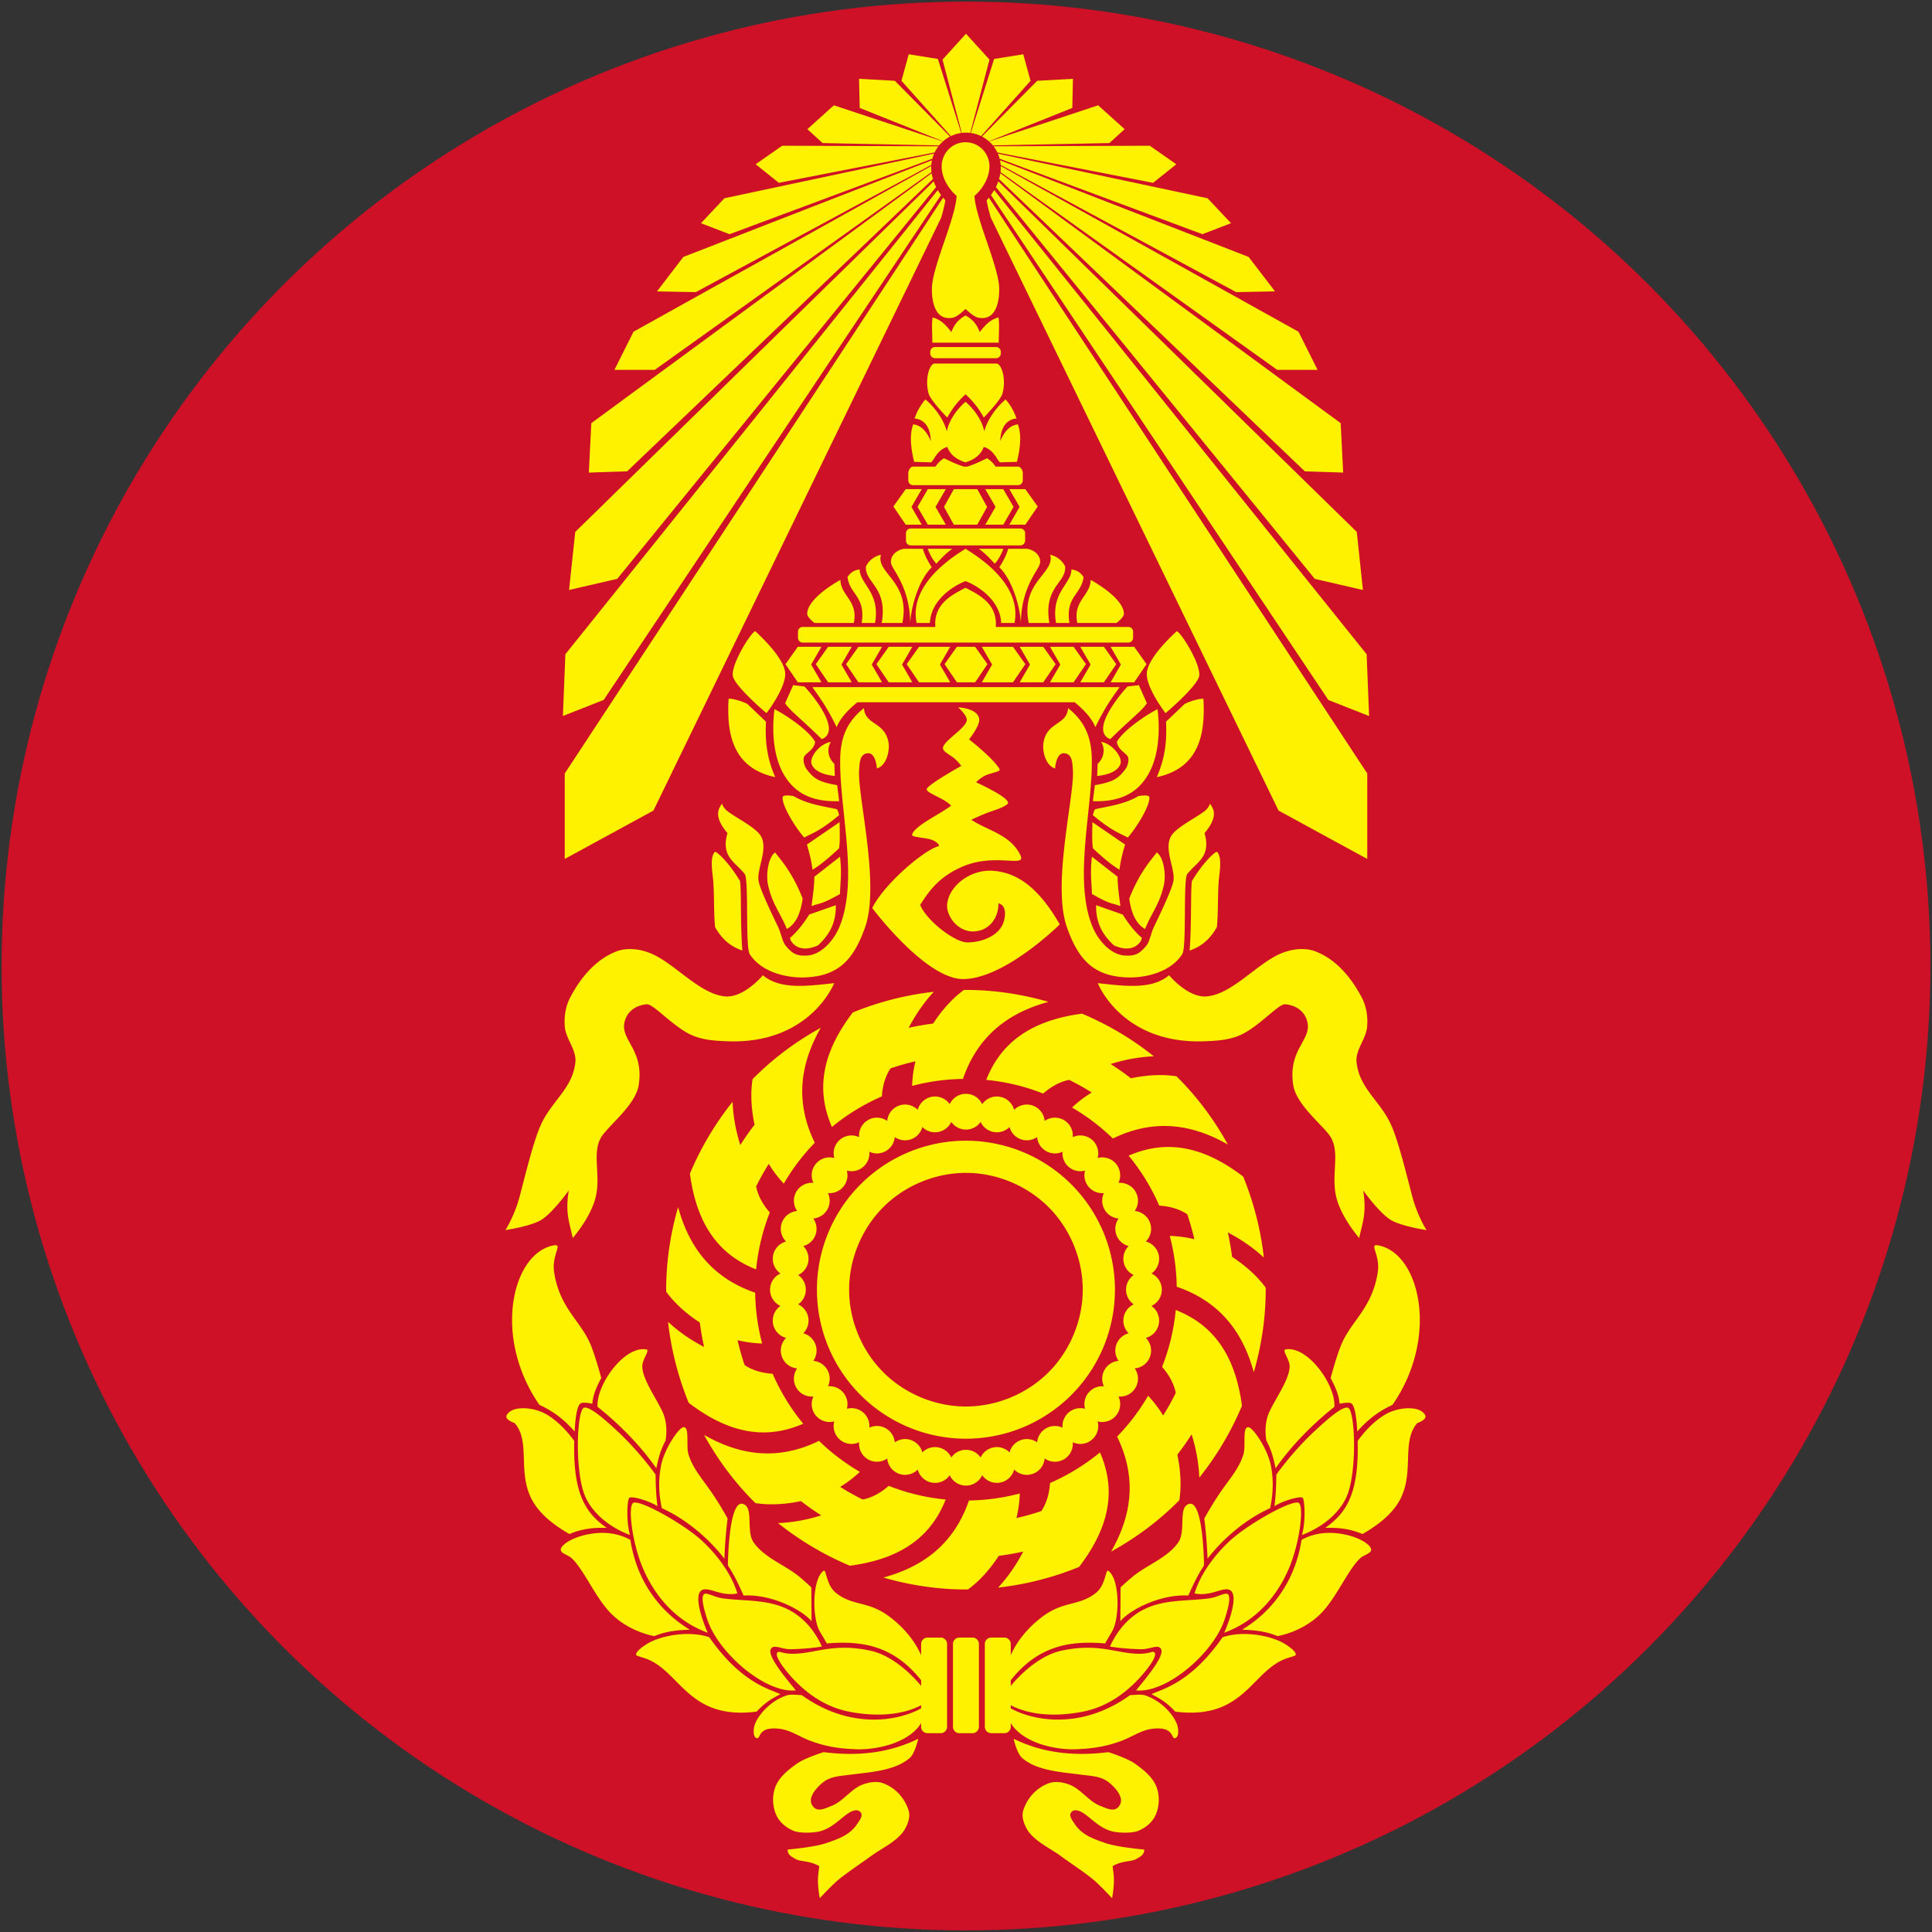 <svg width="601" height="601" version="1.1" xmlns="http://www.w3.org/2000/svg">
 <rect width="100%" height="100%" fill="#333333" stroke="none"/>
 <circle cx="300.5" cy="300.5" r="300" fill="#ce1126"/>
 <path d="m300.5 10.5-7.303 8.04 5.978 22.807c0.404-0.047 0.813-0.078 1.325-0.078s0.921 0.031 1.325 0.078l5.978-22.807zm-17.814 6.39-2.267 8.244 15.38 17.207c0.997-0.484 2.076-0.818 3.215-0.969l-7.26-23.04zm35.628 0-9.068 1.443-7.26 23.04c1.139 0.151 2.218 0.485 3.215 0.969l15.38-17.207zm-51.086 7.625 0.205 9.07 25.934 10.373c0.656-0.58 1.381-1.079 2.163-1.486l-17.172-17.338zm66.544 0-11.13 0.619-17.172 17.338c0.782 0.407 1.507 0.906 2.163 1.486l25.934-10.373zm-74.377 8.244-8.244 7.421 4.74 4.328 36.24 0.723c0.359-0.44 0.76-0.845 1.183-1.224zm82.209 0-33.919 11.247c0.423 0.379 0.823 0.784 1.183 1.224l36.24-0.723 4.74-4.328zm-41.245 11.493c-4.152 5e-6 -7.43 3.365-7.43 7.517 0 3.143 1.751 6.643 4.655 9.192-0.447 7.386-7.639 22.035-7.697 28.891-0.034 4.093 1.043 10.105 6.622 8.948 1.379-0.286 3.849-2.685 3.849-2.685s2.471 2.399 3.849 2.685c5.579 1.157 6.657-4.855 6.622-8.948-0.058-6.856-7.252-21.505-7.699-28.891 2.904-2.549 4.657-6.05 4.657-9.192 0-4.152-3.278-7.517-7.43-7.517zm-57.041 1.081-8.244 5.771 7.214 5.771 48.463-9.452c0.326-0.68 0.719-1.32 1.173-1.914zm114.36 0-48.606 0.175c0.455 0.594 0.847 1.234 1.173 1.914l48.463 9.452 7.214-5.771zm-67.103 2.453-65.223 13.889-7.301 7.757 8.898 3.422 63.086-23.484c0.142-0.544 0.319-1.074 0.541-1.583zm19.844 0c0.221 0.509 0.399 1.039 0.541 1.583l63.086 23.484 8.898-3.422-7.301-7.757zm-20.509 2.064-77.334 30.074-8.21 10.72 12.089 0.228 73.256-39.57c0.036-0.492 0.098-0.979 0.198-1.452zm21.174 0c0.1 0.473 0.162 0.96 0.198 1.452l73.256 39.57 12.089-0.228-8.21-10.72zm-21.388 1.79-92.63 51.549-5.93 11.862h12.545l86.079-61.514c-0.057-0.481-0.087-0.966-0.087-1.454 0-0.149 0.017-0.294 0.023-0.442zm21.602 0c6e-3 0.148 0.023 0.293 0.023 0.442 0 0.488-0.031 0.973-0.087 1.454l86.08 61.514h12.545l-5.93-11.862zm-21.477 2.25-105.88 77.741-0.769 15.377 11.917-0.384 95.129-90.935c-0.173-0.592-0.307-1.192-0.396-1.799zm21.353 0c-0.089 0.608-0.223 1.208-0.396 1.799l95.129 90.935 11.917 0.384-0.769-15.377zm-20.732 2.524-111.5 109.05-1.921 18.067 14.991-3.461 99.19-121.89c-0.289-0.576-0.548-1.163-0.759-1.763zm20.111 0c-0.211 0.6-0.47 1.186-0.759 1.763l99.19 121.89 14.991 3.461-1.921-18.067zm-18.834 2.72-115.85 144.38-0.769 19.222 12.685-4.998 104.95-157.08c-0.366-0.496-0.707-1.005-1.015-1.528zm17.556 0c-0.308 0.523-0.648 1.032-1.015 1.528l104.95 157.08 12.685 4.998-0.769-19.222zm-15.897 2.354-117.7 179.12v26.592l27.596-15.051 89.51-184.45c0.61-2.086 1.073-3.951 1.289-5.403-0.242-0.262-0.465-0.535-0.69-0.808zm14.238 0c-0.226 0.272-0.448 0.546-0.69 0.808 0.216 1.452 0.679 3.317 1.289 5.403l89.51 184.45 27.596 15.051v-26.592zm-7.26 36.652c-2.81 1.526-3.774 3.52-4.413 5.163-2.416-3.141-3.69-3.853-5.808-4.577-0.397 1.897-0.079 5.243-0.117 7.865h20.677c-0.039-2.621 0.28-5.968-0.117-7.865-2.117 0.723-3.391 1.436-5.808 4.577-0.639-1.643-1.603-3.638-4.413-5.163zm-9.487 9.811c-0.825 0-1.489 0.664-1.489 1.489v0.499c0 0.825 0.664 1.489 1.489 1.489h18.974c0.825 0 1.489-0.664 1.489-1.489v-0.499c0-0.825-0.664-1.489-1.489-1.489zm-0.329 5.147c-1.622 0.574-2.814 5.13-1.68 9.3 0.59 2.168 5.812 7.49 5.812 7.49 1.894-3.428 3.789-5.475 5.683-7.232 1.894 1.757 3.789 3.804 5.683 7.232 0 0 5.223-5.322 5.812-7.49 1.134-4.17-0.058-8.727-1.68-9.3zm-2.662 11.162c-1.497 1.722-2.631 3.709-3.371 5.932 2.15 0.134 4.903 1.722 5.028 6.977-0.957-2.342-2.649-4.861-5.453-5.159-1.251 3.288-0.7 7.617 0.292 11.661l5.207 0.154c0.829-0.298 1.869-3.953 5.124-4.779 0.723 2.073 2.475 3.802 5.651 4.779 3.176-0.977 4.928-2.706 5.651-4.779 3.255 0.826 4.296 4.481 5.124 4.779l5.207-0.154c0.992-4.044 1.544-8.373 0.292-11.661-2.804 0.298-4.497 2.817-5.453 5.159 0.125-5.255 2.878-6.843 5.028-6.977-0.74-2.222-1.874-4.21-3.371-5.932-3.005 2.502-5.687 6.294-6.645 9.894-0.673-3.203-2.845-6.582-5.833-9.172-2.988 2.59-5.16 5.969-5.833 9.172-0.958-3.6-3.64-7.393-6.645-9.894zm5.771 18.29c-1.348 0.867-2.057 1.733-2.646 2.6h-6.965c-0.825 0-1.489 1.175-1.489 2v2.28c0 0.825 0.664 1.489 1.489 1.489h32.637c0.825 0 1.489-0.664 1.489-1.489v-2.28c0-0.825-0.664-2-1.489-2h-6.965c-0.59-0.867-1.298-1.733-2.646-2.6-1.798 0.817-2.898 1.495-6.134 2.6h-1.146c-3.236-1.105-4.337-1.783-6.134-2.6zm-11.898 9.611-3.843 5.405 3.843 5.649h4.986l-3.201-5.527 3.201-5.527zm6.871 0-3.201 5.527 3.201 5.527h5.598l-3.198-5.527 3.198-5.527zm8.088 0-3.056 5.527 3.056 5.527h7.294l3.056-5.527-3.056-5.527zm9.781 0 3.203 5.527-3.203 5.527h5.598l3.201-5.527-3.201-5.527zm7.483 0 3.198 5.527-3.198 5.527h4.986l3.843-5.649-3.843-5.405zm-30.665 12.239c-0.825 0-1.489 0.664-1.489 1.489v2.28c0 0.825 0.664 1.489 1.489 1.489h34.096c0.825 0 1.489-0.664 1.489-1.489v-2.28c0-0.825-0.664-1.489-1.489-1.489zm-2.151 6.319c-2.482 0.493-3.867 2.048-3.997 3.695-0.065 0.82 0.128 1.346 0.757 2.414 1.675 2.842 5.135 8.07 5.228 16.96 0.358-6.129 3.133-13.932 6.712-17.329-1.294-1.968-2.251-3.841-2.766-5.741zm7.418 0c0.513 1.34 1.537 3.473 2.697 4.623 1.462-1.541 2.784-3.082 4.968-4.623zm11.781 0c-9.59 5.836-17.056 13.783-15.232 23.07h4.146c0.235-6.223 5.827-10.945 11.086-13.019 5.259 2.074 10.851 6.796 11.086 13.019h4.146c1.824-9.287-5.643-17.233-15.232-23.07zm4.116 0c2.184 1.541 3.506 3.082 4.968 4.623 1.16-1.15 2.184-3.283 2.697-4.623zm9.149 0c-0.515 1.9-1.471 3.773-2.766 5.741 3.579 3.397 6.354 11.2 6.712 17.329 0.092-8.891 3.553-14.118 5.228-16.96 0.629-1.068 0.822-1.593 0.757-2.414-0.13-1.648-1.514-3.203-3.997-3.695zm-39.593 1.861c-1.574 0.313-3.643 1.455-4.662 3.654-0.367 5.123 6.84 6.303 4.913 17.554h6.424c2.582-12.957-8.277-15.392-6.675-21.208zm52.656 0c1.602 5.816-9.257 8.252-6.675 21.208h6.424c-1.927-11.251 5.28-12.431 4.913-17.554-1.019-2.199-3.087-3.341-4.662-3.654zm-59.266 4.535c-1.26 0.242-2.521 0.509-3.78 2.393 0.725 5.543 5.672 5.959 4.411 14.28h4.156c1.671-9.594-4.784-12.078-4.786-16.673zm65.877 0c-2e-3 4.595-6.457 7.079-4.786 16.673h4.156c-1.261-8.321 3.686-8.737 4.411-14.28-1.26-1.884-2.521-2.151-3.78-2.393zm-71.864 3.274s-10.343 5.54-10.331 10.582c2e-3 1.099 2.269 2.816 2.269 2.816h12.22c1.48-6.825-4.125-8.559-4.158-13.399zm77.851 0c-0.033 4.84-5.637 6.574-4.158 13.399h12.22s2.266-1.717 2.269-2.816c0.012-5.042-10.331-10.582-10.331-10.582zm-38.926 2.446c-3.987 2.1-9.991 4.883-9.395 12.188h-41.24c-0.825 0-1.489 0.664-1.489 1.489v1.889c0 0.825 0.664 1.489 1.489 1.489h101.27c0.825 0 1.489-0.664 1.489-1.489v-1.889c0-0.825-0.664-1.489-1.489-1.489h-41.24c0.596-7.305-5.408-10.088-9.395-12.188zm-65.454 13.498c-1.698 0.849-7.964 11.2-6.845 14.312 1.274 3.544 10.37 11.199 10.37 11.199s6.277-8.117 5.808-12.651c-0.533-5.15-9.333-12.86-9.333-12.86zm131.19 0s-8.799 7.71-9.333 12.86c-0.47 4.534 5.808 12.651 5.808 12.651s9.096-7.655 10.37-11.199c1.119-3.112-5.147-13.463-6.845-14.312zm-117.91 4.867-3.84 5.405 3.84 5.649h7.345l-3.201-5.527 3.201-5.527zm9.425 0-3.84 5.405 3.84 5.649h7.345l-3.201-5.527 3.201-5.527zm9.425 0-3.84 5.405 3.84 5.649h7.345l-3.201-5.527 3.201-5.527zm9.425 0-3.84 5.405 3.84 5.649h7.345l-3.201-5.527 3.201-5.527zm9.425 0-3.84 5.405 3.84 5.649h9.701l-3.201-5.527 3.201-5.527zm11.781 0-3.84 5.405 3.84 5.649h5.674l3.84-5.649-3.84-5.405zm7.754 0 3.201 5.527-3.201 5.527h9.701l3.84-5.649-3.84-5.405zm11.781 0 3.201 5.527-3.201 5.527h7.345l3.84-5.649-3.84-5.405zm9.425 0 3.201 5.527-3.201 5.527h7.345l3.84-5.649-3.84-5.405zm9.425 0 3.201 5.527-3.201 5.527h7.345l3.84-5.649-3.84-5.405zm9.425 0 3.201 5.527-3.201 5.527h7.345l3.84-5.649-3.84-5.405zm-98.744 11.935-2.49 5.598c1.166 2.053 4.752 4.679 11.408 11.201 6.537-2.631-3.381-14.245-5.394-16.385zm107.54 0-3.525 0.414c-2.013 2.141-11.93 13.754-5.394 16.385 6.656-6.523 10.243-9.149 11.408-11.201zm-101.58 0.607c2.405 3.329 4.824 6.75 7.57 12.464 1.039-2.683 3.426-5.27 6.422-7.74h67.626c2.996 2.471 5.383 5.058 6.422 7.74 2.746-5.715 5.165-9.136 7.57-12.464h-90.845zm-25.585 3.622c-0.184-0.01-0.342-5e-3 -0.467 0.014-0.489 9.289 0.323 21.364 14.515 24.374-2.626-6.013-3.183-11.304-2.876-17.253l-5.75-5.479c-1.554-0.851-4.13-1.588-5.421-1.657zm146.78 0c-1.291 0.069-3.867 0.806-5.421 1.657l-5.75 5.479c0.306 5.948-0.251 11.24-2.876 17.253 14.191-3.01 15.004-15.085 14.515-24.374-0.125-0.019-0.283-0.024-0.467-0.014zm-75.833 2.674s2.996 2.644 2.671 4.13c-0.539 2.466-6.063 5.518-7.287 8.014-0.642 1.31 1.329 2.165 3.104 3.472 1.293 0.952 2.483 2.6 2.483 2.6s-9.637 5.378-10.688 7.043c-0.732 1.33 5.411 2.879 7.531 5.345-3.695 2.753-11.351 6.246-12.145 8.985-0.224 0.774 3.202 0.858 5.529 1.443 1.787 0.449 2.979 1.581 2.837 2.147-4.054 0.76-16.859 11.419-20.762 19.243 0 0 16.599 22.197 28.346 22.103 12.985-0.104 29.993-17.002 29.993-17.002-7.51-13.11-14.659-16.28-20.978-16.689-6.71-0.434-13.435 4.595-14.045 10.322-0.385 3.62 3.151 8.553 7.98 8.553 4.829 0 7.98-3.914 7.98-8.744 2.868 0.753 2.097 4.846 1.277 6.627-1.718 3.731-6.834 5.587-11.121 5.525-3.575-0.052-12.309-6.447-14.528-11.666 2.55-3.844 5.511-8.639 13.24-11.933 10.392-4.429 20.039 0.657 17.904-3.638-3.157-6.349-10.193-7.565-15.223-10.904 0 0 1.498-0.739 4.107-1.825 2.516-1.047 5.416-1.689 7.096-3.033 1.946-1.556-9.715-6.802-9.715-6.802s1.38-1.501 3.102-2.218c2.133-0.889 4.657-1.095 4.183-1.912-1.946-3.355-9.471-9.229-9.471-9.229s3.416-4.23 3.157-6.314c-0.424-3.413-6.558-3.645-6.558-3.645zm-29.298 0.242c-5.498 4.3-7.24 9.47-7.384 15.534-0.368 15.531 5.832 37.632-0.184 52.363-1.837 4.497-5.815 8.89-10.216 9.077-3.041 0.129-4.435-0.425-6.7-3.249-0.837-1.043-1.43-4.002-2.156-5.508-3.59-7.448-5.96-12.729-6.18-14.733-0.398-3.614 2.706-9.012 1.063-13.074-1.216-3.006-7.135-5.697-10.614-8.29-0.533-0.397-1.608-1.452-1.749-2.451-0.806 1.261-3.077 3.631 1.664 9.22-2.144 7.402 2.445 8.951 5.423 12.803 1.242 2.484 0.096 22.669 1.505 24.853 3.519 5.456 11.034 7.343 16.721 7.232 11.279-0.221 15.755-6.088 19.128-15.515 4.838-13.52-2.555-41.735-1.809-49.252 0.15-1.514-4e-3 -4.805 2.713-4.972 2.51-0.155 2.814 4.735 2.814 4.735 3.191-1.042 3.958-5.754 3.619-7.941-1.032-6.67-7.338-5.478-7.658-10.831zm63.484 0c-0.32 5.353-6.626 4.161-7.658 10.831-0.338 2.187 0.428 6.898 3.619 7.941 0 0 0.304-4.89 2.814-4.735 2.717 0.168 2.562 3.458 2.713 4.972 0.747 7.518-6.646 35.732-1.809 49.252 3.373 9.427 7.849 15.295 19.128 15.515 5.687 0.111 13.202-1.776 16.721-7.232 1.409-2.184 0.263-22.369 1.505-24.853 2.978-3.852 7.567-5.401 5.423-12.803 4.741-5.589 2.47-7.959 1.664-9.22-0.14 0.998-1.216 2.053-1.749 2.451-3.479 2.593-9.399 5.285-10.614 8.29-1.643 4.062 1.461 9.46 1.063 13.074-0.221 2.004-2.591 7.285-6.18 14.733-0.726 1.507-1.319 4.466-2.156 5.508-2.265 2.824-3.66 3.378-6.7 3.249-4.401-0.187-8.38-4.58-10.216-9.077-6.016-14.731 0.184-36.832-0.184-52.363-0.144-6.064-1.886-11.234-7.384-15.534zm-91.321 0.322c-0.793 6.388-0.587 15.045 3.449 21.206 3.068 4.681 7.934 7.713 16.671 7.416l-0.624-4.977c-5.804-0.984-7.235-2.183-9.064-4.406-0.986-1.198-1.484-2.513-1.365-3.877 0.149-1.701 3.127-2.235 3.585-5.2-2.223-3.88-9.65-8.669-12.653-10.161zm119.16 0c-3.003 1.492-10.43 6.281-12.653 10.161 0.458 2.965 3.436 3.499 3.585 5.2 0.12 1.364-0.379 2.679-1.365 3.877-1.828 2.223-3.259 3.422-9.063 4.406l-0.624 4.977c8.737 0.297 13.603-2.735 16.671-7.416 4.037-6.16 4.242-14.818 3.449-21.206zm-101.62 10.18c-3.514 0.559-6.706 4.764-6.003 6.866 0.469 1.404 2.295 3.26 7.237 3.737l-0.145-3.776c-1.583-1.421-2.655-4.21-1.088-6.827zm84.078 0c1.567 2.617 0.495 5.405-1.088 6.827l-0.145 3.776c4.942-0.476 6.767-2.333 7.237-3.737 0.703-2.102-2.49-6.307-6.003-6.866zm-97.276 16.675c-1.247-0.065-1.668 0.148-1.797 0.456-0.34 2.214 3.184 8.476 6.677 12.625 2.773-1.445 5.106-2.138 10.886-6.965-0.194-0.67-0.386-1.784-0.87-1.889-4.354-0.943-9-1.521-13.355-4.064-0.619-0.09-1.126-0.142-1.542-0.163zm110.47 0c-0.416 0.022-0.922 0.074-1.542 0.163-4.354 2.542-9.001 3.12-13.355 4.064-0.484 0.105-0.676 1.22-0.87 1.889 5.78 4.827 8.113 5.52 10.886 6.965 3.493-4.149 7.017-10.412 6.677-12.625-0.129-0.308-0.55-0.52-1.797-0.456zm-94.563 8.293-10.159 6.967c0.717 2.476 1.403 4.981 1.74 7.837 2.336-1.381 5.166-3.751 8.274-6.677 0.33-2.427 0.177-5.337 0.145-8.127zm78.652 0c-0.032 2.79-0.185 5.7 0.145 8.127 3.108 2.927 5.939 5.296 8.274 6.677 0.337-2.857 1.022-5.361 1.74-7.837zm-117.38 9.236c-0.053-2e-3 -0.091 0.011-0.117 0.042-1.197 1.49-1.019 4.187-0.587 7.715 0.519 4.237 0.239 11.416 0.702 15.651 3.13 5.585 7.02 6.701 8.488 7.324-0.725-9.12-0.181-22.12-0.932-21.972-3.032-5.065-6.76-8.725-7.554-8.76zm156.1 0c-0.794 0.035-4.522 3.695-7.554 8.76-0.751-0.148-0.207 12.852-0.932 21.972 1.468-0.623 5.358-1.74 8.488-7.324 0.463-4.236 0.183-11.415 0.702-15.651 0.432-3.528 0.611-6.225-0.587-7.715-0.026-0.031-0.064-0.044-0.117-0.042zm-137.41 0.198c-1.749 1.1-2.888 5.519-2.322 9.579 1.266 6.37 3.992 9.239 5.95 14.225 2.948-1.625 4.303-5.109 4.936-9.434-3.122-8.1-6.986-12.273-8.564-14.37zm118.71 0c-1.578 2.096-5.443 6.27-8.564 14.37 0.633 4.325 1.988 7.809 4.936 9.434 1.958-4.986 4.684-7.854 5.95-14.225 0.566-4.06-0.572-8.479-2.322-9.579zm-98.537 1.307-7.982 6.24c-9e-3 3.048-0.501 6.096-0.872 9.144 2.638-1.04 2.772-0.323 8.854-3.774 0.073-3.689 0.618-6.194 0-11.611zm78.362 0c-0.618 5.417-0.073 7.922 0 11.611 6.082 3.45 6.216 2.733 8.854 3.774-0.371-3.048-0.863-6.096-0.872-9.144zm-79.669 15.094-8.272 2.904c-2.2 3.503-4.136 5.683-5.95 7.257-0.07 0.952 2.415 5.221 8.707 2.322 2.917-2.755 5.639-6.308 5.515-12.483zm80.976 0c-0.123 6.175 2.599 9.728 5.515 12.483 6.292 2.899 8.777-1.37 8.707-2.322-1.815-1.575-3.75-3.754-5.95-7.257zm-145.45 13.649c-1.318 0.042-2.612 0.273-3.808 0.741-6.493 2.538-11.141 8.204-14.376 14.379-1.421 2.712-1.91 5.988-1.643 9.038 0.344 3.928 3.708 7.171 3.286 11.091-0.871 8.082-7.294 11.918-10.681 19.308-2.378 5.187-4.83 15.554-6.641 22.356-1.681 6.315-4.45 10.506-4.45 10.506s7.858-1.16 11.16-3.175c3.564-2.175 8.557-9.149 8.557-9.149-1.202 7.349 0.395 10.5 1.233 14.788 0 0 5.524-6.247 7.11-12.6 1.762-7.056-1.337-14.081 1.926-19.031 2.356-3.575 10.575-9.816 11.503-16.019 1.75-11.706-6.614-14.104-4.107-20.541 1.075-2.76 3.622-4.246 6.572-4.517 1.94-0.178 6.807 5.5 12.333 8.728 4.192 2.449 8.765 2.615 12.727 2.773 25.802 1.028 33.272-18.074 33.272-18.074-8.641 0.937-16.81 2.049-22.181-2.464 0 0-5.948 7.22-11.914 6.572-8.122-0.883-15.784-10.637-23.415-13.555-2-0.765-4.264-1.222-6.461-1.153zm209.93 0c-2.197-0.07-4.461 0.388-6.461 1.153-7.631 2.918-15.293 12.672-23.415 13.555-5.966 0.649-11.914-6.572-11.914-6.572-5.371 4.513-13.54 3.401-22.181 2.464 0 0 7.473 19.102 33.274 18.074 3.961-0.158 8.532-0.324 12.724-2.773 5.526-3.228 10.394-8.906 12.333-8.728 2.95 0.271 5.497 1.756 6.572 4.517 2.506 6.437-5.857 8.835-4.107 20.541 0.927 6.203 9.147 12.445 11.503 16.019 3.263 4.95 0.164 11.975 1.926 19.031 1.586 6.353 7.11 12.6 7.11 12.6 0.838-4.288 2.436-7.439 1.233-14.788 0 0 4.993 6.973 8.557 9.149 3.301 2.015 11.16 3.175 11.16 3.175s-2.769-4.191-4.45-10.506c-1.81-6.802-4.263-17.169-6.641-22.356-3.387-7.389-9.811-11.226-10.681-19.308-0.422-3.92 2.942-7.163 3.286-11.091 0.267-3.05-0.222-6.326-1.643-9.038-3.235-6.175-7.884-11.84-14.376-14.379-1.196-0.468-2.49-0.699-3.808-0.741zm-104.97 12.708c-0.221 0-0.441 0.015-0.663 0.016-0.968 0.734-1.907 1.495-2.782 2.306-2.729 2.527-4.974 5.377-6.772 8.141-2.551 0.324-5.085 0.767-7.596 1.325 1.824-3.523 4.386-7.493 7.807-11.208-8.634 0.965-17.132 3.137-25.182 6.422-4.574 5.968-7.233 11.487-8.424 16.602-1.587 6.813-0.681 13.035 1.914 19.036 4.713-3.882 9.946-7.087 15.545-9.521 0.2-3.484 1.203-6.498 2.699-8.716 2.54-0.869 5.126-1.599 7.745-2.188-0.625 2.527-0.951 5.075-1.035 7.639 5.162-1.364 10.471-2.093 15.81-2.17 1.729-5.037 4.316-9.665 8.063-13.576 1.668-1.741 3.566-3.338 5.718-4.768 3.575-2.374 7.824-4.265 12.83-5.63-8.337-2.415-16.996-3.709-25.679-3.709zm36.107 7.384c-7.454 0.986-13.238 3.008-17.697 5.782-5.939 3.696-9.697 8.735-12.105 14.814 6.078 0.588 12.043 2.021 17.724 4.259 2.605-2.322 5.443-3.744 8.069-4.255 2.41 1.182 4.756 2.494 7.025 3.93-2.229 1.345-4.259 2.915-6.132 4.669 4.614 2.686 8.884 5.925 12.713 9.646 4.785-2.339 9.887-3.782 15.301-3.898 2.41-0.052 4.881 0.161 7.414 0.672 4.206 0.849 8.548 2.515 13.053 5.09-4.188-7.603-9.394-14.64-15.534-20.78-0.157-0.157-0.323-0.303-0.481-0.458-1.203-0.166-2.405-0.29-3.596-0.336-3.717-0.143-7.32 0.286-10.545 0.969-2.033-1.575-4.137-3.054-6.307-4.434 3.781-1.201 8.399-2.197 13.445-2.405-6.788-5.423-14.332-9.896-22.347-13.265zm-81.266 4.393c-7.603 4.188-14.64 9.394-20.78 15.534-0.157 0.157-0.303 0.323-0.458 0.481-0.166 1.203-0.29 2.405-0.336 3.596-0.143 3.717 0.286 7.32 0.969 10.545-1.575 2.033-3.054 4.137-4.434 6.307-1.201-3.781-2.197-8.399-2.405-13.445-5.423 6.788-9.896 14.332-13.265 22.347 0.986 7.454 3.008 13.238 5.782 17.697 3.696 5.939 8.735 9.697 14.814 12.105 0.588-6.078 2.021-12.043 4.259-17.724-2.322-2.605-3.741-5.443-4.252-8.069 1.182-2.41 2.492-4.756 3.928-7.025 1.345 2.229 2.915 4.259 4.669 6.132 2.686-4.614 5.925-8.884 9.646-12.713-2.339-4.785-3.782-9.887-3.898-15.301-0.052-2.41 0.161-4.881 0.672-7.414 0.849-4.206 2.515-8.548 5.09-13.053zm45.032 20.539a5.565 5.565 0 0 0-4.92 3.226 5.565 5.565 0 0 0-5.534-2.301 5.565 5.565 0 0 0-4.413 4.057 5.565 5.565 0 0 0-5.847-1.307 5.565 5.565 0 0 0-3.64 4.758 5.565 5.565 0 0 0-5.985-0.269 5.565 5.565 0 0 0-2.759 5.318 5.565 5.565 0 0 0-5.943 0.773 5.565 5.565 0 0 0-1.792 5.718 5.565 5.565 0 0 0-5.718 1.795 5.565 5.565 0 0 0-0.773 5.941 5.565 5.565 0 0 0-5.32 2.759 5.565 5.565 0 0 0 0.269 5.985 5.565 5.565 0 0 0-4.758 3.643 5.565 5.565 0 0 0 1.305 5.847 5.565 5.565 0 0 0-4.052 4.413 5.565 5.565 0 0 0 2.301 5.532 5.565 5.565 0 0 0-3.228 5.048 5.565 5.565 0 0 0 3.228 5.051 5.565 5.565 0 0 0-2.301 5.532 5.565 5.565 0 0 0 4.052 4.413 5.565 5.565 0 0 0-1.305 5.847 5.565 5.565 0 0 0 4.758 3.64 5.565 5.565 0 0 0-0.269 5.985 5.565 5.565 0 0 0 5.32 2.759 5.565 5.565 0 0 0 0.773 5.943 5.565 5.565 0 0 0 5.716 1.795 5.565 5.565 0 0 0 1.795 5.716 5.565 5.565 0 0 0 5.941 0.773 5.565 5.565 0 0 0 2.761 5.32 5.565 5.565 0 0 0 5.985-0.272 5.565 5.565 0 0 0 3.64 4.761 5.565 5.565 0 0 0 5.847-1.305 5.565 5.565 0 0 0 4.413 4.052 5.565 5.565 0 0 0 5.534-2.301 5.565 5.565 0 0 0 5.048 3.228 5.565 5.565 0 0 0 5.051-3.228 5.565 5.565 0 0 0 5.532 2.301 5.565 5.565 0 0 0 4.411-4.054 5.565 5.565 0 0 0 5.847 1.307 5.565 5.565 0 0 0 3.642-4.761 5.565 5.565 0 0 0 5.985 0.272 5.565 5.565 0 0 0 2.759-5.318 5.565 5.565 0 0 0 5.941-0.775 5.565 5.565 0 0 0 1.795-5.718 5.565 5.565 0 0 0 5.716-1.792 5.565 5.565 0 0 0 0.773-5.941 5.565 5.565 0 0 0 5.32-2.761 5.565 5.565 0 0 0-0.269-5.985 5.565 5.565 0 0 0 4.758-3.64 5.565 5.565 0 0 0-1.305-5.849 5.565 5.565 0 0 0 4.054-4.411 5.565 5.565 0 0 0-2.301-5.534 5.565 5.565 0 0 0 3.224-5.048 5.565 5.565 0 0 0-3.224-5.048 5.565 5.565 0 0 0 2.301-5.532 5.565 5.565 0 0 0-4.054-4.413 5.565 5.565 0 0 0 1.305-5.847 5.565 5.565 0 0 0-4.758-3.643 5.565 5.565 0 0 0 0.269-5.985 5.565 5.565 0 0 0-5.32-2.759 5.565 5.565 0 0 0-0.773-5.941 5.565 5.565 0 0 0-5.716-1.795 5.565 5.565 0 0 0-1.795-5.718 5.565 5.565 0 0 0-5.939-0.773 5.565 5.565 0 0 0-2.761-5.318 5.565 5.565 0 0 0-5.985 0.269 5.565 5.565 0 0 0-3.642-4.758 5.565 5.565 0 0 0-5.847 1.305 5.565 5.565 0 0 0-4.411-4.054 5.565 5.565 0 0 0-5.536 2.301 5.565 5.565 0 0 0-5.046-3.226 5.565 5.565 0 0 0-0.129 0zm-4.436 8.744a5.565 5.565 0 0 0 4.565 2.386 5.565 5.565 0 0 0 4.565-2.384 5.565 5.565 0 0 0 4.082 3.141 5.565 5.565 0 0 0 4.913-1.558 5.565 5.565 0 0 0 3.474 3.804 5.565 5.565 0 0 0 5.106-0.679 5.565 5.565 0 0 0 2.764 4.349 5.565 5.565 0 0 0 5.145 0.216 5.565 5.565 0 0 0 1.965 4.763 5.565 5.565 0 0 0 5.032 1.107 5.565 5.565 0 0 0 1.107 5.032 5.565 5.565 0 0 0 4.763 1.963 5.565 5.565 0 0 0 0.216 5.147 5.565 5.565 0 0 0 4.349 2.764 5.565 5.565 0 0 0-0.679 5.106 5.565 5.565 0 0 0 3.804 3.474 5.565 5.565 0 0 0-1.556 4.913 5.565 5.565 0 0 0 3.141 4.082 5.565 5.565 0 0 0-2.386 4.565 5.565 5.565 0 0 0 2.386 4.567 5.565 5.565 0 0 0-3.141 4.082 5.565 5.565 0 0 0 1.556 4.91 5.565 5.565 0 0 0-3.804 3.474 5.565 5.565 0 0 0 0.679 5.106 5.565 5.565 0 0 0-4.349 2.764 5.565 5.565 0 0 0-0.216 5.147 5.565 5.565 0 0 0-4.763 1.965 5.565 5.565 0 0 0-1.107 5.03 5.565 5.565 0 0 0-5.032 1.109 5.565 5.565 0 0 0-1.963 4.761 5.565 5.565 0 0 0-5.147 0.219 5.565 5.565 0 0 0-2.764 4.346 5.565 5.565 0 0 0-5.106-0.679 5.565 5.565 0 0 0-3.474 3.804 5.565 5.565 0 0 0-4.913-1.555 5.565 5.565 0 0 0-4.082 3.143 5.565 5.565 0 0 0-4.565-2.386 5.565 5.565 0 0 0-4.565 2.384 5.565 5.565 0 0 0-4.084-3.141 5.565 5.565 0 0 0-4.91 1.555 5.565 5.565 0 0 0-3.474-3.804 5.565 5.565 0 0 0-5.106 0.681 5.565 5.565 0 0 0-2.764-4.349 5.565 5.565 0 0 0-5.145-0.219 5.565 5.565 0 0 0-1.967-4.761 5.565 5.565 0 0 0-5.03-1.109 5.565 5.565 0 0 0-1.109-5.03 5.565 5.565 0 0 0-4.761-1.965 5.565 5.565 0 0 0-0.219-5.147 5.565 5.565 0 0 0-4.349-2.761 5.565 5.565 0 0 0 0.679-5.108 5.565 5.565 0 0 0-3.801-3.472 5.565 5.565 0 0 0 1.555-4.913 5.565 5.565 0 0 0-3.141-4.084 5.565 5.565 0 0 0 2.381-4.565 5.565 5.565 0 0 0-2.384-4.565 5.565 5.565 0 0 0 3.143-4.082 5.565 5.565 0 0 0-1.555-4.913 5.565 5.565 0 0 0 3.801-3.474 5.565 5.565 0 0 0-0.676-5.106 5.565 5.565 0 0 0 4.347-2.764 5.565 5.565 0 0 0 0.219-5.145 5.565 5.565 0 0 0 4.761-1.965 5.565 5.565 0 0 0 1.109-5.03 5.565 5.565 0 0 0 5.03-1.109 5.565 5.565 0 0 0 1.967-4.761 5.565 5.565 0 0 0 5.145-0.219 5.565 5.565 0 0 0 2.761-4.351 5.565 5.565 0 0 0 5.108 0.681 5.565 5.565 0 0 0 3.474-3.804 5.565 5.565 0 0 0 4.91 1.558 5.565 5.565 0 0 0 4.084-3.143zm4.457 5.842a46.35 46.35 0 0 0-46.245 46.351 46.35 46.35 0 0 0 46.351 46.349 46.35 46.35 0 0 0 46.349-46.349 46.35 46.35 0 0 0-46.349-46.351 46.35 46.35 0 0 0-0.104 0zm62.317 1.963c-4.013 0.106-7.848 1.07-11.599 2.692 3.882 4.713 7.087 9.946 9.521 15.545 3.484 0.2 6.495 1.201 8.714 2.697 0.869 2.54 1.599 5.126 2.188 7.745-2.527-0.625-5.072-0.949-7.637-1.033 1.364 5.162 2.091 10.471 2.167 15.81 5.037 1.729 9.665 4.316 13.576 8.063 1.741 1.668 3.338 3.566 4.768 5.718 2.374 3.575 4.267 7.822 5.633 12.828 2.415-8.337 3.709-16.994 3.709-25.677 0-0.221-0.015-0.444-0.016-0.665-0.734-0.968-1.495-1.905-2.306-2.78-2.527-2.729-5.38-4.974-8.143-6.772-0.324-2.551-0.765-5.085-1.323-7.596 3.523 1.824 7.491 4.386 11.206 7.807-0.965-8.634-3.137-17.132-6.422-25.182-5.968-4.574-11.487-7.233-16.602-8.424-2.555-0.595-5.027-0.841-7.434-0.778zm-62.304 8.051h0.011c0.024-3e-5 0.048-3e-5 0.071 0a10.015 10.015 0 0 0 0.011 0c9.513 2.8e-4 18.966 3.915 25.693 10.642 6.726 6.727 10.642 16.182 10.642 25.695-2.8e-4 9.512-3.916 18.966-10.642 25.693-6.726 6.726-16.18 10.642-25.693 10.642-9.513 1.9e-4 -18.968-3.916-25.695-10.642-6.727-6.726-10.642-16.18-10.642-25.693-2.2e-4 -9.499 3.903-18.94 10.612-25.665 6.707-6.722 16.135-10.647 25.631-10.672zm-89.45 10.658c-2.415 8.337-3.709 16.994-3.709 25.677 0 0.221 0.015 0.444 0.016 0.665 0.734 0.968 1.495 1.905 2.306 2.78 2.527 2.729 5.377 4.974 8.141 6.772 0.324 2.551 0.767 5.085 1.325 7.596-3.523-1.824-7.493-4.386-11.208-7.807 0.965 8.634 3.137 17.132 6.422 25.182 5.968 4.574 11.489 7.235 16.604 8.426 6.813 1.587 13.032 0.679 19.034-1.917-3.882-4.713-7.087-9.944-9.521-15.543-3.484-0.2-6.495-1.203-8.714-2.699-0.869-2.54-1.599-5.126-2.188-7.745 2.527 0.625 5.072 0.949 7.637 1.033-1.364-5.162-2.093-10.471-2.17-15.81-5.037-1.729-9.665-4.316-13.576-8.063-1.741-1.668-3.338-3.566-4.768-5.718-2.374-3.575-4.265-7.822-5.63-12.828zm-38.178 11.827c-0.137 3e-3 -0.297 0.022-0.483 0.055-12.927 2.327-19.18 28.376-4.494 49.611 3.662 1.716 7.325 4.084 10.987 8.323 0 0 0.213-8.051 1.951-8.838 0.889-0.403 3.543 0.182 3.543 0.182 0.184-2.544 1.064-4.757 2.768-8.007 0 0-1.881-7.096-3.447-10.704-3.131-7.211-9.505-11.147-11.208-22.177-0.8-5.183 2.431-8.493 0.382-8.445zm255.44 0c-2.049-0.049 1.182 3.262 0.382 8.445-1.703 11.03-8.077 14.966-11.208 22.177-1.566 3.608-3.447 10.704-3.447 10.704 1.704 3.25 2.584 5.463 2.768 8.007 0 0 2.654-0.584 3.543-0.182 1.739 0.787 1.951 8.838 1.951 8.838 3.663-4.239 7.325-6.606 10.987-8.323 14.686-21.235 8.434-47.284-4.494-49.611-0.186-0.034-0.347-0.052-0.483-0.055zm-62.451 20.157c-0.588 6.078-2.021 12.043-4.259 17.724 2.322 2.605 3.744 5.443 4.255 8.069-1.182 2.41-2.494 4.756-3.93 7.025-1.345-2.229-2.915-4.259-4.669-6.132-2.686 4.614-5.925 8.884-9.646 12.713 2.339 4.785 3.782 9.887 3.898 15.302 0.052 2.41-0.161 4.881-0.672 7.414-0.849 4.206-2.515 8.548-5.09 13.053 7.603-4.188 14.64-9.394 20.78-15.534 0.157-0.157 0.303-0.323 0.458-0.481 0.166-1.203 0.29-2.405 0.336-3.596 0.143-3.717-0.286-7.32-0.969-10.545 1.575-2.033 3.054-4.137 4.434-6.307 1.201 3.781 2.197 8.399 2.405 13.445 5.423-6.788 9.896-14.332 13.265-22.347-0.986-7.454-3.008-13.238-5.782-17.697-3.696-5.939-8.735-9.697-14.814-12.105zm-165.38 12.191c-6.776-0.277-14.903 11.294-14.496 17.941 7.842 6.243 13.936 12.904 18.286 19.103 0.699-3.137 1.116-5.212 2.865-8.596 0 0 1.013-4.809-0.93-8.953-2.106-4.494-6.229-10.131-6.302-14.107-0.042-2.258 2.557-5.112 1.229-5.322-0.215-0.034-0.433-0.055-0.651-0.064zm200.23 0c-0.219 9e-3 -0.436 0.03-0.651 0.064-1.329 0.211 1.27 3.064 1.229 5.322-0.073 3.976-4.196 9.614-6.302 14.107-1.943 4.145-0.93 8.953-0.93 8.953 1.749 3.385 2.165 5.46 2.865 8.596 4.349-6.198 10.444-12.86 18.286-19.103 0.406-6.646-7.721-18.217-14.496-17.941zm-218.59 18.178c-0.127-9.8e-4 -0.244 0.014-0.35 0.046-2.15 0.659-2.902 18.388 0.01 26.654 1.729 4.91 6.714 10.085 14.296 12.927-1.267-4.529-0.825-11.083-0.202-11.567 0.73-0.567 5.683 0.717 8.767 2.607-0.454-3.279-0.555-6.558-0.601-9.837-3.607-4.987-8.081-10.009-12.296-13.896-3.576-3.297-7.721-6.923-9.623-6.935zm236.95 0c-1.901 0.012-6.047 3.638-9.623 6.935-4.215 3.887-8.69 8.909-12.296 13.896-0.045 3.279-0.146 6.558-0.601 9.837 3.084-1.89 8.037-3.174 8.767-2.607 0.622 0.484 1.064 7.038-0.202 11.567 7.582-2.842 12.567-8.017 14.296-12.927 2.911-8.266 2.159-25.996 0.01-26.654-0.106-0.032-0.223-0.047-0.35-0.046zm-256.23 0.2c-2.329 5e-3 -4.339 0.667-5.104 2.156-0.728 1.418 2.457 2.455 2.457 2.455 4.96 5.669 0.956 14.712 5.106 23.3 1.755 3.632 5.351 7.472 11.951 11.224 3.866-1.666 7.731-2.056 11.597-1.91-6.212-4.381-10.566-10.11-10.097-27.018 0 0-3.715-5.55-8.889-8.426-2.044-1.136-4.694-1.786-7.023-1.781zm275.51 0c-2.329-5e-3 -4.979 0.645-7.023 1.781-5.174 2.876-8.889 8.426-8.889 8.426 0.47 16.908-3.885 22.637-10.097 27.018 3.866-0.146 7.731 0.244 11.597 1.91 6.6-3.752 10.196-7.592 11.951-11.224 4.15-8.588 0.146-17.631 5.106-23.3 0 0 3.186-1.038 2.457-2.455-0.765-1.489-2.774-2.151-5.104-2.156zm-225.68 5.916c-1.495 0.237-5.985 6.848-6.949 12.032-0.782 4.203-0.776 8.24 0.255 13.134 7.427 3.338 14.659 9.427 19.469 15.725 0.165-3.568 0.357-7.236 1.006-12.497 0 0-2.321-4.274-5.069-8.265-2.782-4.041-5.815-7.361-7.126-11.786-0.788-2.658 0.48-8.671-1.585-8.343zm175.85 0c-2.065-0.328-0.798 5.685-1.585 8.343-1.311 4.424-4.344 7.745-7.126 11.786-2.748 3.991-5.069 8.265-5.069 8.265 0.648 5.26 0.841 8.929 1.006 12.497 4.81-6.298 12.042-12.387 19.469-15.725 1.032-4.894 1.037-8.931 0.255-13.134-0.964-5.184-5.454-11.794-6.949-12.032zm-169.4 2.368c4.188 7.603 9.394 14.64 15.534 20.78 0.157 0.157 0.323 0.302 0.481 0.458 1.203 0.166 2.405 0.29 3.596 0.336 3.717 0.143 7.32-0.286 10.545-0.969 2.033 1.575 4.137 3.054 6.307 4.434-3.781 1.201-8.399 2.197-13.445 2.405 6.788 5.423 14.332 9.896 22.347 13.265 7.454-0.986 13.238-3.008 17.697-5.782 5.939-3.696 9.697-8.735 12.105-14.814-6.078-0.588-12.043-2.021-17.724-4.259-2.605 2.322-5.445 3.744-8.072 4.255-2.41-1.182-4.754-2.494-7.023-3.93 2.229-1.345 4.259-2.915 6.132-4.669-4.614-2.686-8.884-5.925-12.713-9.646-4.785 2.339-9.887 3.782-15.301 3.898-2.41 0.052-4.881-0.161-7.414-0.672-4.206-0.849-8.548-2.515-13.053-5.09zm123.17 5.453c-4.713 3.882-9.946 7.087-15.545 9.521-0.2 3.484-1.203 6.498-2.699 8.716-2.54 0.869-5.126 1.599-7.745 2.188 0.625-2.527 0.951-5.075 1.035-7.639-5.162 1.364-10.471 2.093-15.81 2.17-1.729 5.037-4.318 9.665-8.065 13.576-1.668 1.741-3.565 3.338-5.718 4.768-3.575 2.374-7.822 4.265-12.828 5.63 8.337 2.415 16.994 3.709 25.677 3.709 0.221 0 0.444-0.015 0.665-0.016 0.968-0.734 1.905-1.495 2.78-2.306 2.729-2.527 4.974-5.377 6.772-8.141 2.551-0.324 5.085-0.767 7.596-1.325-1.824 3.523-4.386 7.493-7.807 11.208 8.634-0.965 17.132-3.137 25.182-6.422 4.574-5.968 7.235-11.487 8.426-16.602 1.587-6.813 0.681-13.035-1.914-19.036zm-144.5 15.603c-0.236-0.014-0.435 3e-3 -0.589 0.053-1.904 0.61-0.517 12.432 2.977 20.555 3.494 8.122 9.84 16.133 20.083 19.89 0 0-4.64-10.324-2.218-12.934 1.244-1.341 3.909 8e-3 6.348 0.559 3.174 0.717 5.094 0.136 5.094 0.136-1.493-5.025-5.209-10.914-10.729-16.128-5.176-4.888-17.42-11.923-20.966-12.131zm205.61 0c-3.546 0.208-15.791 7.243-20.966 12.131-5.521 5.214-9.236 11.102-10.729 16.128 0 0 1.92 0.581 5.094-0.136 2.44-0.551 5.105-1.9 6.348-0.559 2.421 2.61-2.218 12.934-2.218 12.934 10.243-3.756 16.589-11.767 20.083-19.89 3.494-8.122 4.881-19.944 2.978-20.555-0.154-0.05-0.353-0.067-0.589-0.053zm-172.66 0.361c-4.054 0.11-4.204 19.199-4.204 19.199 2.258 3.426 3.58 6.503 4.894 9.363 8.844-0.494 18.38 4.582 21.134 8.017l-0.069-10.568s-2.853-2.653-4.399-3.831c-4.423-3.37-10.367-5.58-13.546-10.143-2.528-3.628 0.214-11.016-3.405-11.986-0.139-0.037-0.274-0.054-0.405-0.051zm139.71 0c-0.131-3e-3 -0.266 0.013-0.405 0.051-3.62 0.97-0.878 8.358-3.405 11.986-3.179 4.562-9.123 6.773-13.546 10.143-1.546 1.178-4.399 3.831-4.399 3.831l-0.069 10.568c2.754-3.434 12.291-8.51 21.134-8.017 1.314-2.859 2.636-5.937 4.894-9.363 0 0-0.15-19.089-4.204-19.199zm-182.78 9.068c-0.939-0.01-1.863 0.048-2.759 0.156-5.331 0.648-8.998 2.716-10.041 4.231-1.301 1.89 1.757 2.274 3.035 3.461 4.001 3.714 7.589 12.829 12.784 17.729 5.794 5.465 13.003 6.537 13.003 6.537 4.555-1.935 9.253-1.882 10.969-1.995-0.847-0.718-15.39-8.127-18.449-27.925-2.767-1.551-5.724-2.167-8.541-2.195zm225.85 0c-2.817 0.028-5.774 0.644-8.541 2.195-3.06 19.797-17.603 27.206-18.449 27.925 1.716 0.113 6.414 0.06 10.969 1.995 0 0 7.209-1.072 13.003-6.537 5.195-4.9 8.784-14.015 12.784-17.729 1.278-1.186 4.336-1.571 3.035-3.461-1.043-1.516-4.71-3.584-10.041-4.231-0.896-0.109-1.82-0.166-2.759-0.156zm-157.08 11.758c-0.052 2.3e-4 -0.108 0.021-0.168 0.064-0.806 0.587-1.428 1.657-1.88 3.007-1.478 4.417-1.147 11.839 0.414 15.182 0.55 1.177 1.661 2.797 2.492 4.386 11.478-0.974 20.993 0.957 29.354 11.452v1.751c-2.616-3.134-8.664-9.462-15.96-10.992-11.016-2.31-16.417 0.678-23.033 0.983-4.421 0.203-5.112-1.114-5.759-0.329-0.639 0.776 0.774 3.484 4.314 7.457 3.879 4.353 9.868 9.295 17.929 10.884 12.571 2.478 19.964-0.604 22.508-1.988v0.98c-7.217 3.993-22.15 6.663-37.133-4.121-1.763-0.069-3.495-0.339-4.85 0.133-5.138 1.79-8.79 6.231-9.747 9.011-0.583 1.694-0.49 3.811 0.451 4.192 1.44 0.583 0.35-2.817 5.12-2.964 5.141-0.158 7.501 2.408 12.533 4.146 3.55 1.226 7.357 2.105 13.332 2.319 6.727 0.241 16.557-2.039 20.295-8.12v1.139c0 1.098 0.884 1.981 1.981 1.981h4.105c1.098 0 1.981-0.884 1.981-1.981v-25.773c0-1.098-0.884-1.981-1.981-1.981h-4.105c-1.098 0-1.981 0.884-1.981 1.981v3.486c-1.397-3.172-4.228-7.742-9.857-11.983-6.576-4.955-11.26-3.202-16.546-7.312-3.039-2.363-3.033-6.994-3.808-6.99zm88.307 0c-0.775-3e-3 -0.769 4.627-3.808 6.99-5.286 4.11-9.97 2.358-16.546 7.312-5.63 4.242-8.46 8.811-9.857 11.983v-3.486c0-1.098-0.884-1.981-1.981-1.981h-4.105c-1.098 0-1.981 0.884-1.981 1.981v25.773c0 1.098 0.884 1.981 1.981 1.981h4.105c1.098 0 1.981-0.884 1.981-1.981v-1.139c3.738 6.081 13.568 8.362 20.295 8.12 5.974-0.214 9.782-1.093 13.332-2.319 5.032-1.738 7.392-4.304 12.533-4.146 4.77 0.147 3.68 3.547 5.12 2.964 0.941-0.381 1.034-2.499 0.451-4.192-0.957-2.779-4.609-7.221-9.747-9.011-1.355-0.472-3.087-0.203-4.85-0.133-14.983 10.784-29.917 8.114-37.133 4.121v-0.98c2.544 1.384 9.937 4.466 22.508 1.988 8.061-1.589 14.05-6.53 17.929-10.884 3.54-3.973 4.954-6.681 4.314-7.457-0.647-0.785-1.339 0.532-5.759 0.329-6.616-0.304-12.017-3.292-23.033-0.983-7.296 1.53-13.344 7.858-15.96 10.992v-1.751c8.36-10.495 17.875-12.426 29.354-11.452 0.831-1.588 1.942-3.209 2.492-4.386 1.562-3.343 1.892-10.765 0.414-15.182-0.452-1.351-1.073-2.421-1.88-3.007-0.06-0.043-0.116-0.064-0.168-0.064zm-125.28 7.163c-1.723 0.311-0.23 5.325 0.665 8.03 3.453 10.434 18.02 22.987 27.52 22.059-1.032-1.488-8.966-10.261-7.793-12.78 0.831-1.785 3.345-0.018 6.031-0.041 5.372-0.046 9.901-0.817 9.901-0.817-2.794-6.197-6.914-9.806-10.792-11.68-6.388-3.088-13.368-2.406-20.097-3.325-2.058-0.281-3.674-1.226-5.046-1.445-0.145-0.023-0.274-0.023-0.389-2e-3zm162.25 0c-0.115-0.021-0.244-0.021-0.389 2e-3 -1.372 0.219-2.988 1.164-5.046 1.445-6.728 0.918-13.709 0.237-20.097 3.325-3.877 1.874-7.997 5.482-10.792 11.68 0 0 4.529 0.771 9.901 0.817 2.686 0.023 5.2-1.744 6.031 0.041 1.172 2.518-6.761 11.292-7.793 12.78 9.5 0.928 24.067-11.625 27.52-22.059 0.895-2.705 2.388-7.719 0.665-8.03zm-167.43 12.54c-3.881-0.036-8.006 0.77-11.24 2.202-2.438 1.079-6.431 4.041-4.581 4.625l1.97 0.624c11.302 3.569 13.262 19.466 35.053 16.696 2.792-3.047 5.118-4.26 7.363-5.394-2.71-1.546-11.83-2.999-22.089-17.734-1.907-0.675-4.147-0.998-6.475-1.019zm172.61 0c-2.328 0.021-4.568 0.344-6.475 1.019-10.259 14.735-19.379 16.188-22.089 17.734 2.245 1.134 4.572 2.346 7.363 5.394 21.791 2.77 23.751-13.127 35.053-16.696l1.97-0.624c1.849-0.584-2.144-3.546-4.581-4.625-3.234-1.432-7.36-2.238-11.24-2.202zm-88.36 1.116c-1.098 0-1.981 0.884-1.981 1.981v25.773c0 1.098 0.884 1.981 1.981 1.981h4.105c1.098 0 1.981-0.884 1.981-1.981v-25.773c0-1.098-0.884-1.981-1.981-1.981zm-12.78 31.475c-7.666 3.739-16.93 5.736-29.466 4.162 0 0-5.737 1.794-8.157 3.495-2.73 1.919-5.635 4.207-6.827 7.324-1.011 2.644-0.921 5.878 0.168 8.491 1.012 2.427 3.071 4.137 5.492 5.161 1.891 0.8 6.168 0.676 8.157 0.166 4.354-1.117 7.163-4.934 9.823-6.16 1.009-0.465 2.088-0.659 2.83 0.168 0.938 1.046-0.226 2.487-0.999 3.661-2.276 3.46-5.741 4.647-9.657 5.994-3.796 1.306-11.986 1.997-11.986 1.997-0.043 1.5 0.927 2.095 2.577 2.998 1.545 0.845 4.145 0.378 7.246 2.163-0.239 2.543-0.849 4.101 0.166 9.989 0 0 4.102-4.479 6.493-6.325 3.488-2.693 5.932-4.226 9.489-6.827 3.397-2.483 8.382-4.68 10.488-8.323 0.991-1.715 1.756-3.936 1.164-5.826-1.22-3.895-4.147-7.111-7.989-8.491-2.043-0.733-4.47-0.287-6.493 0.499-3.352 1.304-5.981 5.166-9.324 6.493-2.279 0.905-4.523 2.129-5.992 0.166-1.716-2.294 0.533-5.076 2.662-6.993 2.558-2.303 5.423-2.339 9.015-2.805 6.328-0.821 13.864-1.224 18.454-5.186 1.655-1.429 2.664-5.992 2.664-5.992zm29.664 0s1.01 4.563 2.664 5.992c4.589 3.963 12.126 4.366 18.454 5.186 3.592 0.466 6.457 0.502 9.015 2.805 2.129 1.917 4.378 4.699 2.662 6.993-1.469 1.963-3.713 0.739-5.992-0.166-3.343-1.327-5.971-5.19-9.324-6.493-2.023-0.787-4.45-1.233-6.493-0.499-3.841 1.379-6.769 4.596-7.989 8.491-0.592 1.89 0.173 4.111 1.164 5.826 2.105 3.643 7.091 5.839 10.488 8.323 3.557 2.601 6.002 4.134 9.489 6.827 2.392 1.847 6.493 6.325 6.493 6.325 1.015-5.888 0.405-7.445 0.166-9.989 3.101-1.784 5.701-1.317 7.246-2.163 1.65-0.903 2.619-1.498 2.577-2.998 0 0-8.19-0.692-11.986-1.997-3.916-1.347-7.381-2.534-9.657-5.994-0.772-1.174-1.937-2.615-0.999-3.661 0.742-0.827 1.821-0.633 2.83-0.168 2.66 1.226 5.469 5.043 9.823 6.16 1.989 0.51 6.266 0.634 8.157-0.166 2.422-1.024 4.481-2.734 5.492-5.161 1.089-2.613 1.179-5.847 0.168-8.491-1.192-3.117-4.097-5.405-6.827-7.324-2.42-1.701-8.157-3.495-8.157-3.495-12.536 1.573-21.8-0.423-29.466-4.162z" fill="#fef200"/>
</svg>
